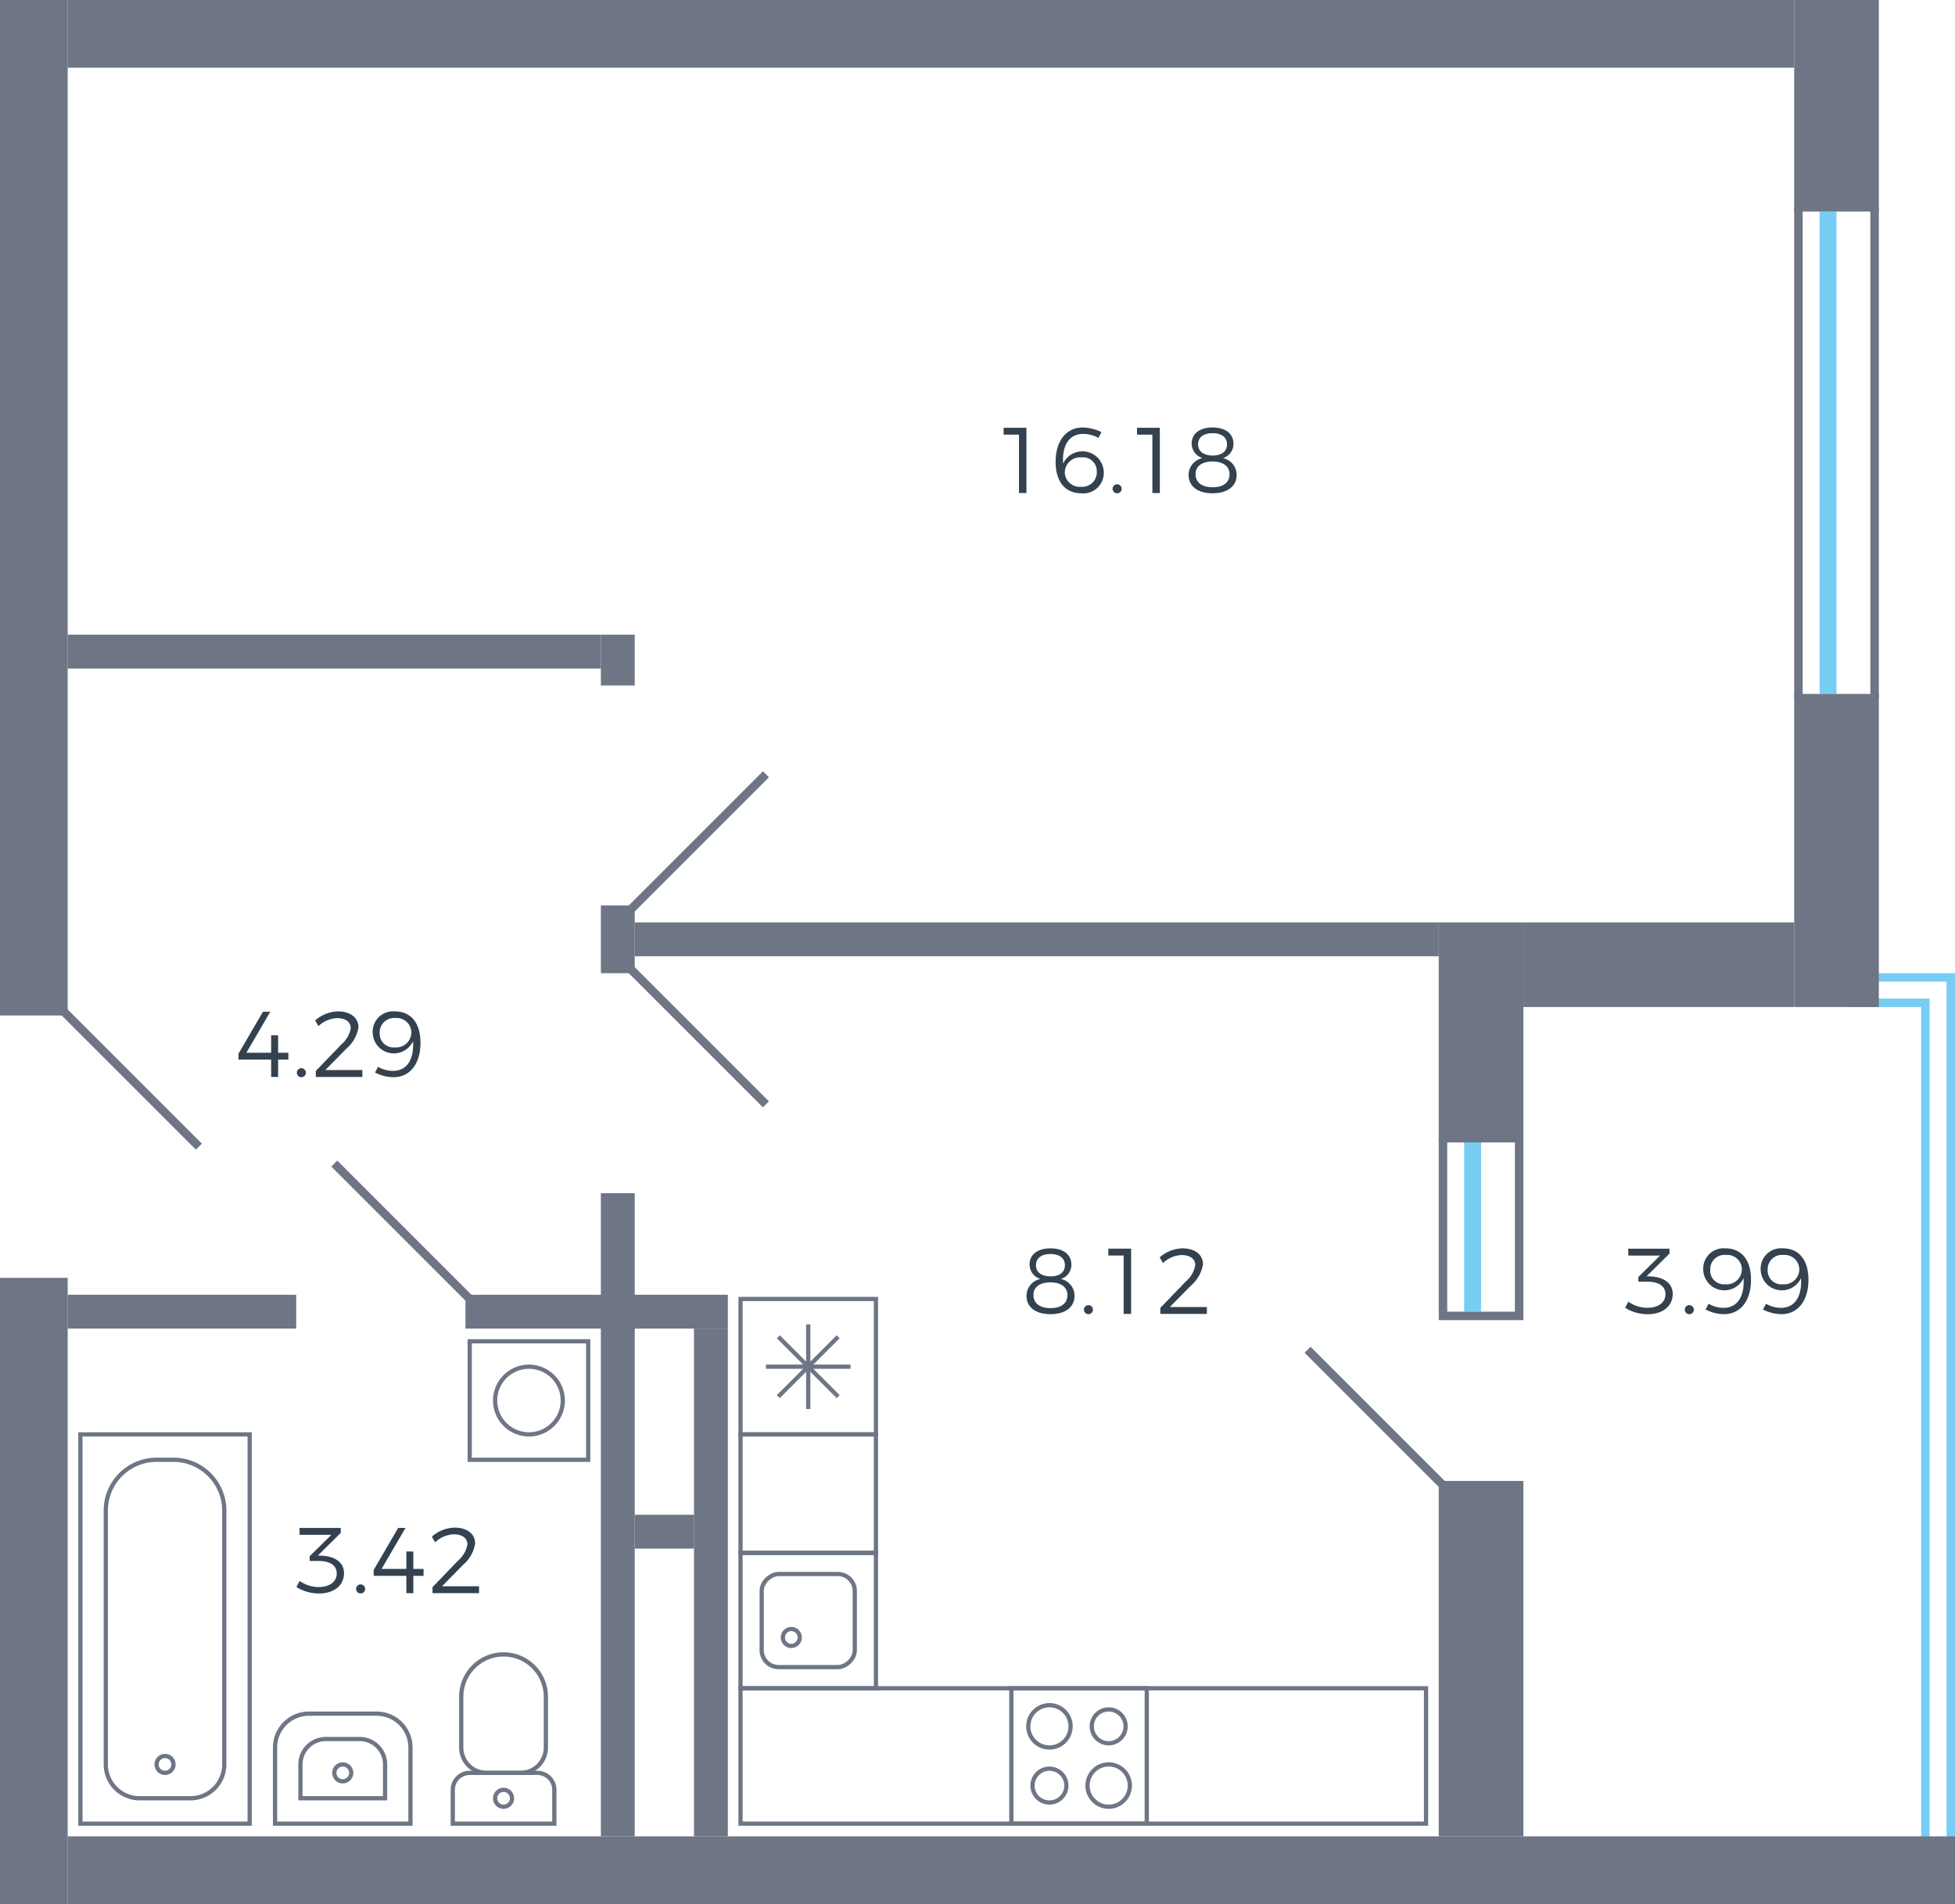 <svg xmlns="http://www.w3.org/2000/svg" width="231" height="225" viewBox="0 0 231 225">
  <title>22-3_tip_2</title>
  <g id="Слой_2" data-name="Слой 2">
    <g id="_22-3_tip_2" data-name="22-3_tip_2">
      <g id="m">
        <g>
          <path d="M56.5,206.5h4a2,2,0,0,1,2,2v8a2,2,0,0,1-2,2h-4a0,0,0,0,1,0,0v-12A0,0,0,0,1,56.5,206.5Z" transform="translate(-153 272) rotate(-90)" fill="none" stroke="#6e7585" stroke-miterlimit="10" stroke-width="0.5"/>
          <path d="M55.5,197.5h6a5,5,0,0,1,5,5v0a5,5,0,0,1-5,5h-6a3,3,0,0,1-3-3v-4A3,3,0,0,1,55.5,197.5Z" transform="translate(-143 262) rotate(-90)" fill="none" stroke="#6e7585" stroke-miterlimit="10" stroke-width="0.5"/>
          <circle cx="59.5" cy="212.5" r="1" fill="none" stroke="#6e7585" stroke-miterlimit="10" stroke-width="0.5"/>
        </g>
        <g>
          <rect x="-3.5" y="182.5" width="46" height="20" transform="translate(-173 212) rotate(-90)" fill="none" stroke="#6e7585" stroke-miterlimit="10" stroke-width="0.5"/>
          <path d="M3.5,185.5h30a6,6,0,0,1,6,6v2a6,6,0,0,1-6,6H3.5a4,4,0,0,1-4-4v-6A4,4,0,0,1,3.5,185.5Z" transform="translate(-173 212) rotate(-90)" fill="none" stroke="#6e7585" stroke-miterlimit="10" stroke-width="0.5"/>
          <circle cx="19.5" cy="208.5" r="1" fill="none" stroke="#6e7585" stroke-miterlimit="10" stroke-width="0.5"/>
        </g>
        <g>
          <rect x="55.5" y="158.5" width="14" height="14" transform="translate(-103 228) rotate(-90)" fill="none" stroke="#6e7585" stroke-miterlimit="10" stroke-width="0.5"/>
          <circle cx="62.5" cy="165.5" r="4" fill="none" stroke="#6e7585" stroke-miterlimit="10" stroke-width="0.5"/>
        </g>
        <g>
          <circle cx="40.5" cy="209.5" r="1" fill="none" stroke="#6e7585" stroke-miterlimit="10" stroke-width="0.5"/>
          <path d="M34,201h9a4,4,0,0,1,4,4v8a4,4,0,0,1-4,4H34a0,0,0,0,1,0,0V201A0,0,0,0,1,34,201Z" transform="translate(-168.5 249.5) rotate(-90)" fill="none" stroke="#6e7585" stroke-miterlimit="10" stroke-width="0.5"/>
          <path d="M37,204h4a3,3,0,0,1,3,3v4a3,3,0,0,1-3,3H37a0,0,0,0,1,0,0V204A0,0,0,0,1,37,204Z" transform="translate(-168.5 249.5) rotate(-90)" fill="none" stroke="#6e7585" stroke-miterlimit="10" stroke-width="0.5"/>
        </g>
        <rect x="120" y="167" width="16" height="81" transform="translate(335.5 79.5) rotate(90)" fill="none" stroke="#6e7585" stroke-miterlimit="10" stroke-width="0.5"/>
        <g>
          <rect x="119.5" y="199.5" width="16" height="16" fill="none" stroke="#6e7585" stroke-miterlimit="10" stroke-width="0.5"/>
          <circle cx="124" cy="211" r="2" fill="none" stroke="#6e7585" stroke-miterlimit="10" stroke-width="0.5"/>
          <circle cx="124" cy="204" r="2.5" fill="none" stroke="#6e7585" stroke-miterlimit="10" stroke-width="0.5"/>
          <circle cx="131" cy="211" r="2.5" fill="none" stroke="#6e7585" stroke-miterlimit="10" stroke-width="0.5"/>
          <circle cx="131" cy="204" r="2" fill="none" stroke="#6e7585" stroke-miterlimit="10" stroke-width="0.5"/>
        </g>
        <g>
          <rect x="87.5" y="183.5" width="16" height="16" transform="translate(287 96) rotate(90)" fill="none" stroke="#6e7585" stroke-miterlimit="10" stroke-width="0.5"/>
          <rect x="90" y="186" width="11" height="11" rx="2" transform="translate(287 96) rotate(90)" fill="none" stroke="#6e7585" stroke-miterlimit="10" stroke-width="0.5"/>
          <circle cx="93.5" cy="193.5" r="1" fill="none" stroke="#6e7585" stroke-miterlimit="10" stroke-width="0.5"/>
        </g>
        <g>
          <rect x="87.5" y="153.5" width="16" height="16" transform="translate(-66 257) rotate(-90)" fill="none" stroke="#6e7585" stroke-miterlimit="10" stroke-width="0.5"/>
          <line x1="90.5" y1="161.5" x2="100.5" y2="161.5" fill="none" stroke="#6e7585" stroke-miterlimit="10" stroke-width="0.5"/>
          <line x1="95.5" y1="166.5" x2="95.5" y2="156.5" fill="none" stroke="#6e7585" stroke-miterlimit="10" stroke-width="0.5"/>
          <line x1="91.964" y1="157.964" x2="99.036" y2="165.036" fill="none" stroke="#6e7585" stroke-miterlimit="10" stroke-width="0.5"/>
          <line x1="91.964" y1="165.036" x2="99.036" y2="157.964" fill="none" stroke="#6e7585" stroke-miterlimit="10" stroke-width="0.5"/>
        </g>
        <rect x="87.5" y="169.5" width="16" height="14" transform="translate(191 353) rotate(180)" fill="none" stroke="#6e7585" stroke-miterlimit="10" stroke-width="0.5"/>
      </g>
      <g id="o">
        <polyline points="230.5 217.5 230.5 115.5 221.5 115.5" fill="none" stroke="#78cdf4" stroke-miterlimit="10"/>
        <polyline points="227.5 217.5 227.5 118.5 218.5 118.5" fill="none" stroke="#78cdf4" stroke-miterlimit="10"/>
        <line x1="216" y1="82" x2="216" y2="25" fill="none" stroke="#78cdf4" stroke-miterlimit="10" stroke-width="2"/>
        <line x1="174" y1="135" x2="174" y2="155" fill="none" stroke="#78cdf4" stroke-miterlimit="10" stroke-width="2"/>
      </g>
      <g id="d">
        <line x1="23.5" y1="135.5" x2="7.5" y2="119.5" fill="none" stroke="#6e7584" stroke-miterlimit="10"/>
        <line x1="55.5" y1="153.5" x2="39.5" y2="137.5" fill="none" stroke="#6e7584" stroke-miterlimit="10"/>
        <line x1="170.5" y1="175.5" x2="154.5" y2="159.5" fill="none" stroke="#6e7584" stroke-miterlimit="10"/>
        <line x1="90.5" y1="130.5" x2="74.5" y2="114.5" fill="none" stroke="#6e7584" stroke-miterlimit="10"/>
        <line x1="74.5" y1="107.5" x2="90.5" y2="91.5" fill="none" stroke="#6e7584" stroke-miterlimit="10"/>
        <line x1="221.5" y1="82.5" x2="221.5" y2="24.5" fill="none" stroke="#6e7584" stroke-miterlimit="10"/>
        <line x1="212.5" y1="82.5" x2="212.5" y2="24.5" fill="none" stroke="#6e7584" stroke-miterlimit="10"/>
        <polyline points="179.5 134.5 179.5 155.5 170.5 155.5 170.5 134.5" fill="none" stroke="#6e7584" stroke-miterlimit="10"/>
      </g>
      <g id="s">
        <rect x="8" y="217" width="223" height="8" fill="#6e7584"/>
        <rect width="8" height="120" fill="#6e7584"/>
        <rect x="8" width="204" height="8" fill="#6e7584"/>
        <rect x="212" width="10" height="25" fill="#6e7584"/>
        <rect y="151" width="8" height="74" transform="translate(8 376) rotate(180)" fill="#6e7584"/>
        <rect x="170" y="175" width="10" height="42" transform="translate(350 392) rotate(180)" fill="#6e7584"/>
        <rect x="75" y="109" width="95" height="4" transform="translate(245 222) rotate(180)" fill="#6e7584"/>
        <rect x="170" y="109" width="10" height="26" transform="translate(350 244) rotate(180)" fill="#6e7584"/>
        <rect x="180" y="109" width="32" height="10" transform="translate(392 228) rotate(180)" fill="#6e7584"/>
        <rect x="212" y="82" width="10" height="37" transform="translate(434 201) rotate(180)" fill="#6e7584"/>
        <rect x="71" y="107" width="4" height="8" transform="translate(146 222) rotate(180)" fill="#6e7584"/>
        <rect x="8" y="75" width="63" height="4" transform="translate(79 154) rotate(180)" fill="#6e7584"/>
        <rect x="71" y="75" width="4" height="6" transform="translate(146 156) rotate(180)" fill="#6e7584"/>
        <rect x="71" y="141" width="4" height="76" transform="translate(146 358) rotate(180)" fill="#6e7584"/>
        <rect x="55" y="153" width="31" height="4" transform="translate(141 310) rotate(180)" fill="#6e7584"/>
        <rect x="8" y="153" width="27" height="4" transform="translate(43 310) rotate(180)" fill="#6e7584"/>
        <rect x="82" y="157" width="4" height="60" transform="translate(168 374) rotate(180)" fill="#6e7584"/>
        <rect x="75" y="179" width="7" height="4" transform="translate(157 362) rotate(180)" fill="#6e7584"/>
      </g>
      <g id="t">
        <g>
          <path d="M126.591,149.452a1.759,1.759,0,0,1-1.243,1.683,2.029,2.029,0,0,1,1.617,1.969c0,1.365-1.09,2.19-2.839,2.19s-2.838-.815-2.838-2.179a2.04,2.04,0,0,1,1.65-1.98,1.8,1.8,0,0,1-1.288-1.716c0-1.177.957-1.9,2.465-1.9C125.645,147.516,126.591,148.242,126.591,149.452Zm-4.479,3.575c0,.98.749,1.552,2.014,1.552s2-.572,2-1.541c0-.924-.748-1.5-2.013-1.5S122.112,152.1,122.112,153.027Zm.3-3.52c0,.825.638,1.32,1.716,1.32s1.7-.5,1.7-1.32-.627-1.32-1.7-1.32S122.41,148.671,122.41,149.507Z" fill="#34424f"/>
          <path d="M129.142,154.788a.534.534,0,1,1-.528-.561A.537.537,0,0,1,129.142,154.788Z" fill="#34424f"/>
          <path d="M133.651,147.549v7.712h-.88v-6.9h-1.815v-.813Z" fill="#34424f"/>
          <path d="M141.23,149.518c0-.759-.615-1.21-1.627-1.21a3.43,3.43,0,0,0-2.19.946l-.385-.671a4.23,4.23,0,0,1,2.685-1.067c1.463,0,2.432.737,2.432,1.892a4.209,4.209,0,0,1-1.42,2.5l-2.5,2.541h4.378v.815h-5.5v-.715l3.015-3.125A3.3,3.3,0,0,0,141.23,149.518Z" fill="#34424f"/>
        </g>
        <g>
          <path d="M121.281,50.549v7.712h-.88v-6.9h-1.815v-.813Z" fill="#34424f"/>
          <path d="M128,51.274c-1.684,0-2.52,1.376-2.388,3.51a2.524,2.524,0,0,1,4.808.98,2.416,2.416,0,0,1-2.641,2.53c-1.891,0-3.047-1.343-3.047-3.708,0-2.464,1.233-4.07,3.212-4.07a5.122,5.122,0,0,1,2.2.549l-.352.683A3.764,3.764,0,0,0,128,51.274Zm-2.19,4.534a1.767,1.767,0,0,0,1.915,1.715,1.715,1.715,0,0,0,1.87-1.782,1.631,1.631,0,0,0-1.8-1.694A1.82,1.82,0,0,0,125.813,55.808Z" fill="#34424f"/>
          <path d="M132.534,57.788a.534.534,0,1,1-.527-.561A.536.536,0,0,1,132.534,57.788Z" fill="#34424f"/>
          <path d="M137.044,50.549v7.712h-.88v-6.9h-1.815v-.813Z" fill="#34424f"/>
          <path d="M145.746,52.452a1.759,1.759,0,0,1-1.243,1.683A2.029,2.029,0,0,1,146.12,56.1c0,1.365-1.09,2.19-2.839,2.19s-2.838-.815-2.838-2.179a2.04,2.04,0,0,1,1.65-1.98,1.8,1.8,0,0,1-1.287-1.716c0-1.177.957-1.9,2.465-1.9C144.8,50.516,145.746,51.242,145.746,52.452Zm-4.478,3.575c0,.98.749,1.552,2.013,1.552s2-.572,2-1.541c0-.924-.748-1.5-2.012-1.5S141.268,55.1,141.268,56.027Zm.3-3.52c0,.825.638,1.32,1.716,1.32s1.7-.495,1.7-1.32-.627-1.32-1.7-1.32S141.565,51.671,141.565,52.507Z" fill="#34424f"/>
        </g>
        <g>
          <path d="M40.646,185.9c0,1.418-1.133,2.4-2.971,2.4a5.042,5.042,0,0,1-2.652-.76l.385-.725a3.811,3.811,0,0,0,2.223.725c1.353,0,2.156-.648,2.156-1.6,0-.98-.813-1.486-2.178-1.486H36.586V183.9l2.563-2.53H35.4l-.01-.814h4.874v.583l-2.7,2.673.473.022C39.611,183.915,40.646,184.652,40.646,185.9Z" fill="#34424f"/>
          <path d="M43.142,187.788a.534.534,0,1,1-.528-.561A.537.537,0,0,1,43.142,187.788Z" fill="#34424f"/>
          <path d="M47.916,180.549,45.088,185.4h2.927v-2.057h.825V185.4h1.21v.815H48.84v2.046h-.825v-2.046H44.153v-.7l2.894-4.962Z" fill="#34424f"/>
          <path d="M55.23,182.518c0-.759-.615-1.21-1.627-1.21a3.43,3.43,0,0,0-2.19.946l-.385-.671a4.23,4.23,0,0,1,2.685-1.067c1.463,0,2.432.737,2.432,1.892a4.209,4.209,0,0,1-1.42,2.5l-2.5,2.541h4.378v.815h-5.5v-.715l3.015-3.125A3.3,3.3,0,0,0,55.23,182.518Z" fill="#34424f"/>
        </g>
        <g>
          <path d="M31.94,119.549,29.112,124.4h2.927v-2.057h.825V124.4h1.21v.815h-1.21v2.046h-.825v-2.046H28.178v-.7l2.893-4.962Z" fill="#34424f"/>
          <path d="M36.142,126.788a.534.534,0,1,1-.528-.561A.537.537,0,0,1,36.142,126.788Z" fill="#34424f"/>
          <path d="M41.443,121.518c0-.759-.615-1.21-1.628-1.21a3.429,3.429,0,0,0-2.189.946l-.385-.671a4.228,4.228,0,0,1,2.685-1.067c1.463,0,2.431.737,2.431,1.892a4.206,4.206,0,0,1-1.419,2.5l-2.5,2.541h4.379v.815h-5.5v-.715l3.015-3.125A3.3,3.3,0,0,0,41.443,121.518Z" fill="#34424f"/>
          <path d="M46.438,126.546c1.661,0,2.5-1.375,2.365-3.51a2.5,2.5,0,0,1-4.764-.979,2.406,2.406,0,0,1,2.618-2.541c1.882,0,3.027,1.341,3.027,3.718,0,2.454-1.233,4.06-3.191,4.06a4.883,4.883,0,0,1-2.179-.55l.352-.682A3.554,3.554,0,0,0,46.438,126.546Zm-1.574-4.478a1.62,1.62,0,0,0,1.782,1.7A1.793,1.793,0,0,0,48.605,122a1.734,1.734,0,0,0-1.881-1.7A1.7,1.7,0,0,0,44.864,122.068Z" fill="#34424f"/>
        </g>
        <g>
          <path d="M197.646,152.9c0,1.418-1.133,2.4-2.971,2.4a5.042,5.042,0,0,1-2.652-.76l.385-.725a3.811,3.811,0,0,0,2.223.725c1.353,0,2.156-.648,2.156-1.6,0-.98-.813-1.486-2.178-1.486h-1.023V150.9l2.563-2.53H192.4l-.01-.814h4.874v.583l-2.7,2.673.473.022C196.611,150.915,197.646,151.652,197.646,152.9Z" fill="#34424f"/>
          <path d="M200.142,154.788a.534.534,0,1,1-.528-.561A.537.537,0,0,1,200.142,154.788Z" fill="#34424f"/>
          <path d="M203.65,154.546c1.662,0,2.5-1.375,2.366-3.51a2.5,2.5,0,0,1-4.764-.979,2.406,2.406,0,0,1,2.618-2.541c1.882,0,3.026,1.341,3.026,3.718,0,2.454-1.232,4.06-3.19,4.06a4.883,4.883,0,0,1-2.179-.55l.352-.682A3.553,3.553,0,0,0,203.65,154.546Zm-1.573-4.478a1.62,1.62,0,0,0,1.782,1.695A1.793,1.793,0,0,0,205.818,150a1.734,1.734,0,0,0-1.881-1.705A1.7,1.7,0,0,0,202.077,150.068Z" fill="#34424f"/>
          <path d="M210.438,154.546c1.661,0,2.5-1.375,2.365-3.51a2.5,2.5,0,0,1-4.764-.979,2.406,2.406,0,0,1,2.618-2.541c1.882,0,3.027,1.341,3.027,3.718,0,2.454-1.233,4.06-3.191,4.06a4.883,4.883,0,0,1-2.179-.55l.352-.682A3.554,3.554,0,0,0,210.438,154.546Zm-1.574-4.478a1.62,1.62,0,0,0,1.782,1.695A1.793,1.793,0,0,0,212.605,150a1.734,1.734,0,0,0-1.881-1.705A1.7,1.7,0,0,0,208.864,150.068Z" fill="#34424f"/>
        </g>
      </g>
    </g>
  </g>
</svg>
